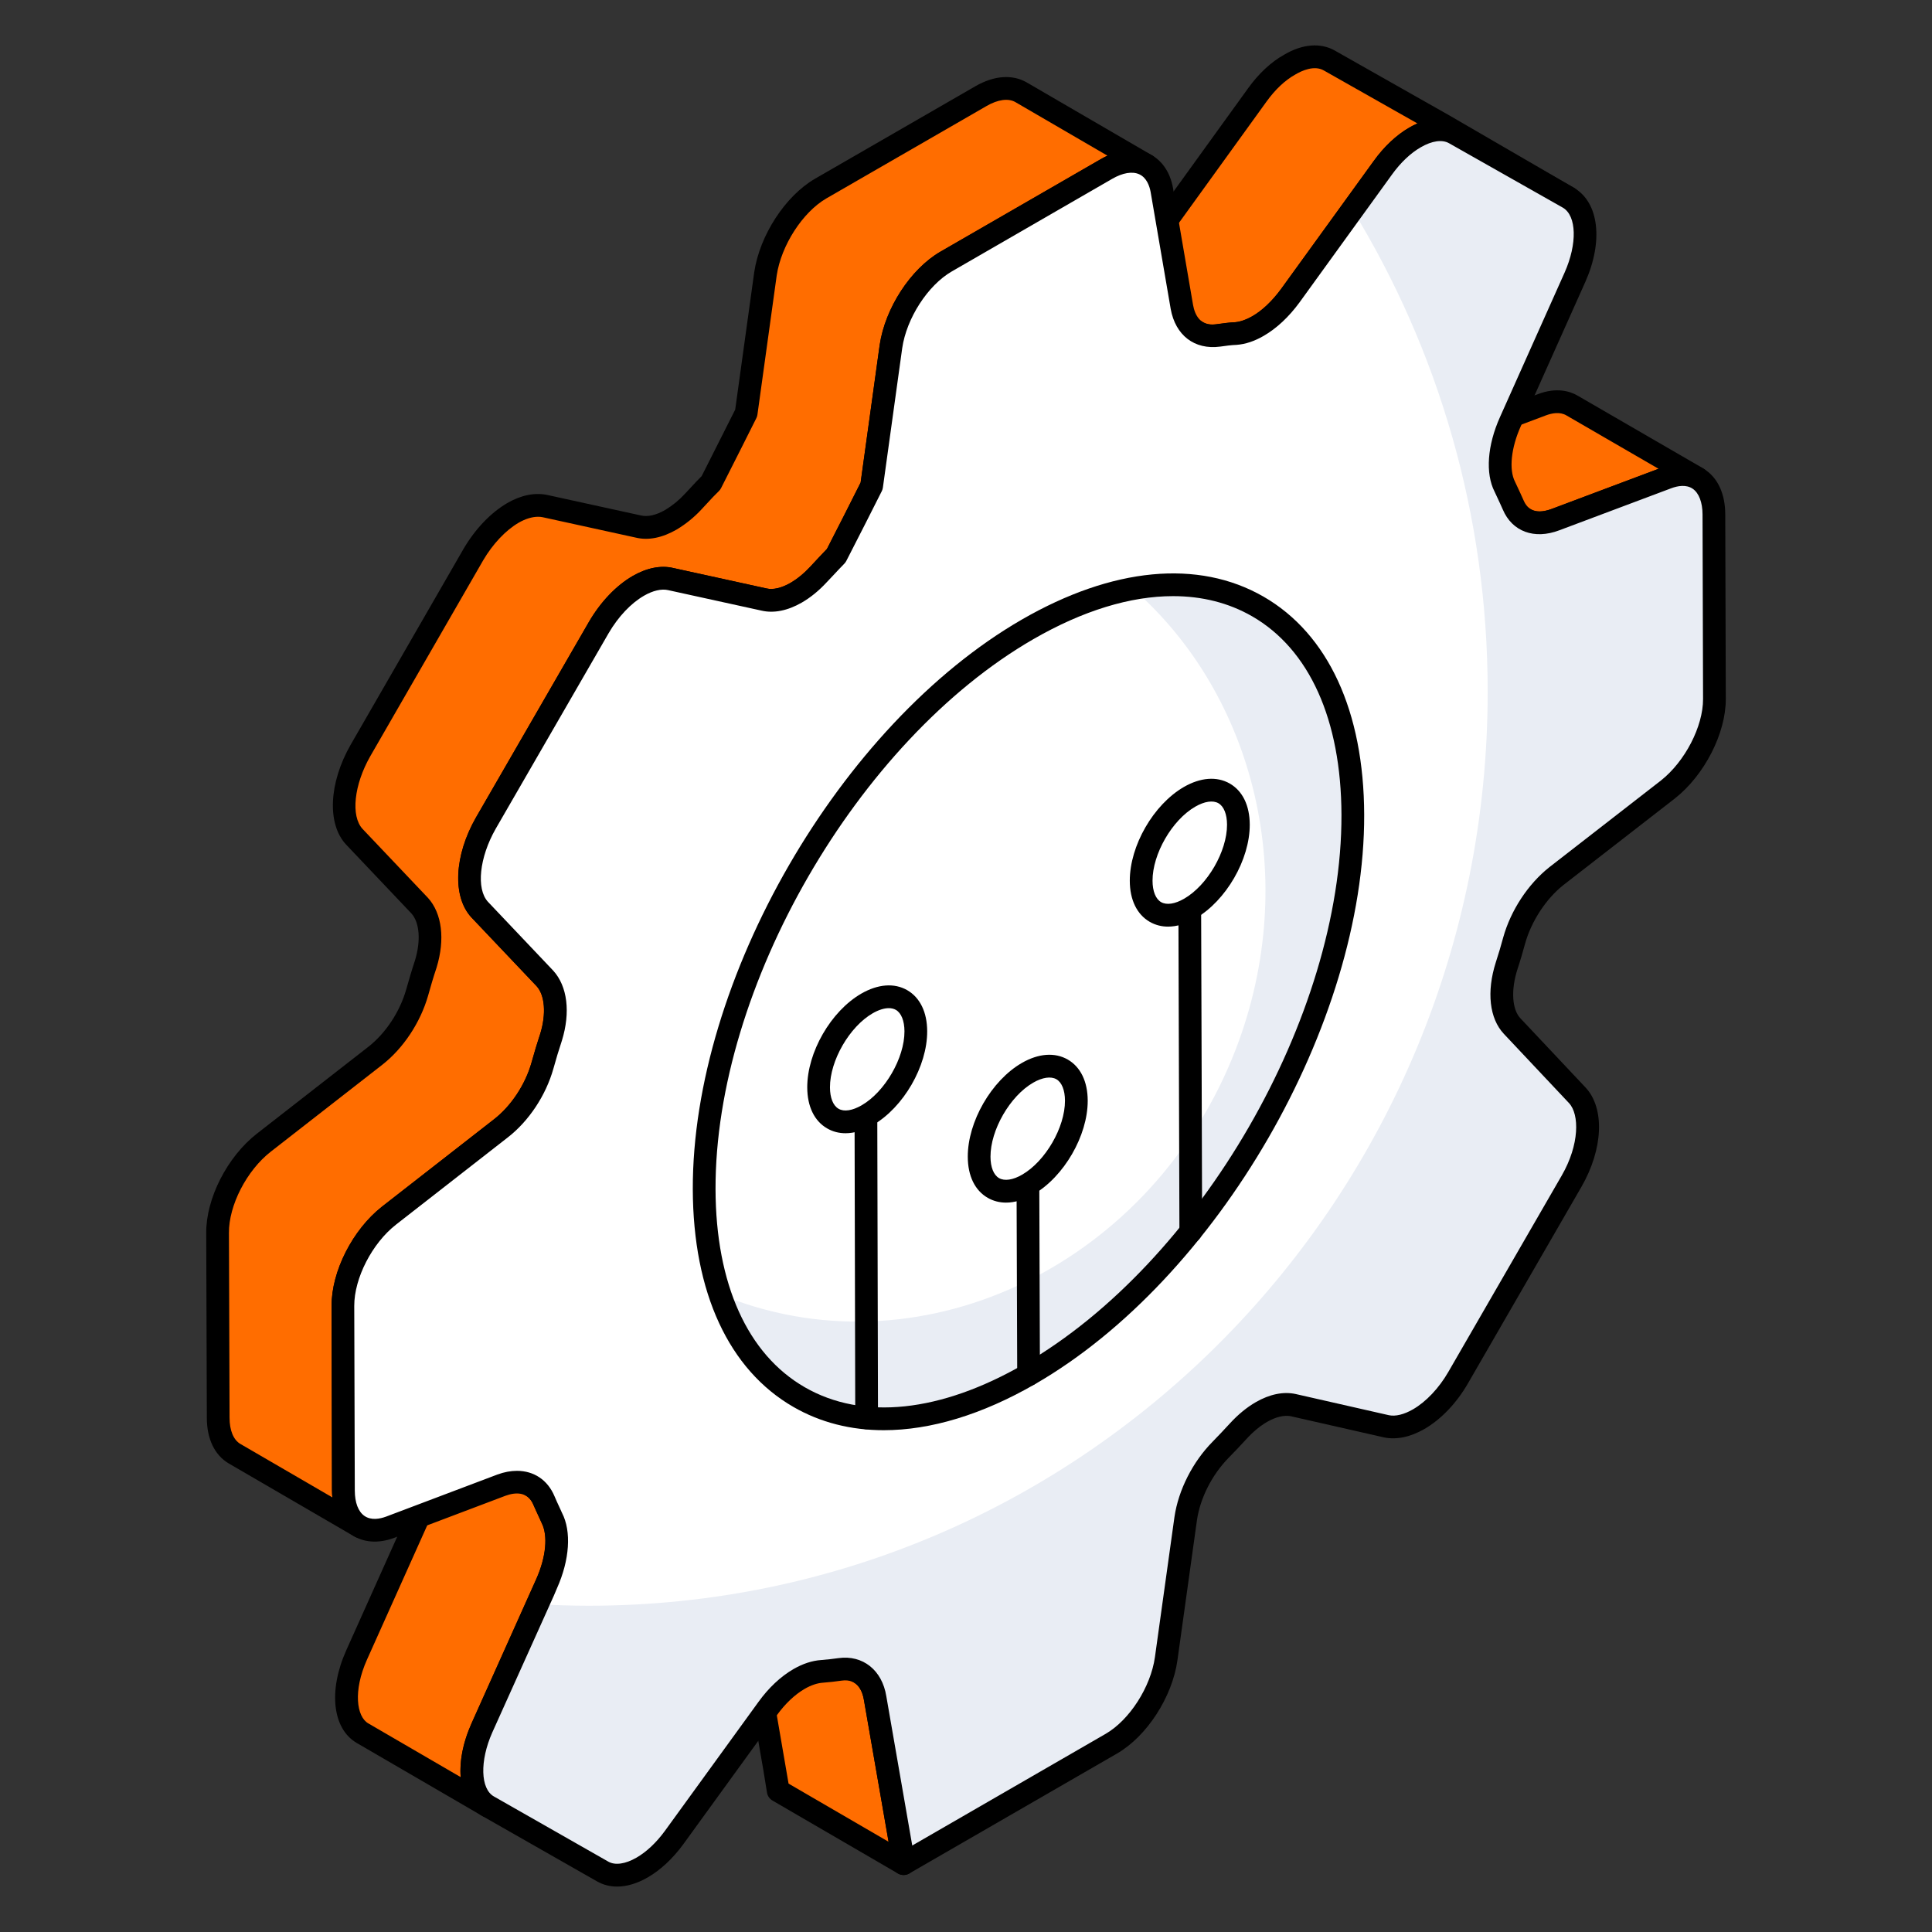 <svg width="100" height="100" viewBox="0 0 100 100" fill="none" xmlns="http://www.w3.org/2000/svg">
<rect x="0" y="0" width="100" height="100" fill="#333333" stroke="none"/>
<path d="M46.772 96.462L40.281 92.687L40.096 91.552L38.808 84.109C38.701 83.495 38.424 83.05 38.01 82.805L44.501 86.58C44.915 86.825 45.192 87.27 45.299 87.884L46.588 95.326L46.772 96.462Z" fill="#FF6D00"/>
<path d="M46.771 97.051C46.669 97.051 46.567 97.024 46.475 96.971L39.984 93.197C39.832 93.108 39.727 92.957 39.699 92.781L39.515 91.646L38.227 84.211C38.151 83.773 37.977 83.47 37.709 83.312C37.43 83.147 37.337 82.786 37.501 82.507C37.666 82.228 38.023 82.134 38.304 82.296L44.795 86.072C45.368 86.411 45.74 87.003 45.877 87.784L47.352 96.368C47.388 96.593 47.291 96.819 47.104 96.948C47.004 97.015 46.888 97.051 46.771 97.051ZM40.816 92.319L45.99 95.328L44.718 87.985C44.642 87.547 44.467 87.245 44.2 87.086L39.44 84.319L40.816 92.319Z" fill="black"/>
<path d="M87.866 24.755C87.451 24.525 86.914 24.494 86.301 24.724L80.5 26.904C79.902 27.118 79.365 27.118 78.934 26.873L72.443 23.098C72.873 23.343 73.41 23.359 74.009 23.128L79.81 20.95C80.423 20.719 80.96 20.75 81.375 20.996L87.866 24.755Z" fill="#FF6D00"/>
<path d="M79.678 27.648C79.3 27.648 78.951 27.559 78.643 27.384L72.148 23.606C71.868 23.444 71.772 23.084 71.934 22.803C72.096 22.524 72.454 22.427 72.735 22.586C73.015 22.747 73.372 22.741 73.799 22.58L79.603 20.399C80.575 20.034 81.267 20.247 81.675 20.489L88.162 24.246C88.441 24.407 88.537 24.763 88.378 25.045C88.22 25.326 87.865 25.427 87.581 25.269C87.302 25.115 86.931 25.117 86.507 25.276L80.707 27.453C80.347 27.584 80.001 27.648 79.678 27.648ZM74.458 23.589L79.23 26.365C79.493 26.517 79.855 26.51 80.3 26.35L85.849 24.266L81.08 21.503C80.735 21.298 80.312 21.39 80.016 21.5L74.458 23.589Z" fill="black"/>
<path d="M81.192 10.238L75.284 6.908C74.731 6.586 73.995 6.678 73.243 7.108C72.66 7.445 72.077 7.982 71.57 8.688L66.782 15.302C66.276 15.993 65.693 16.545 65.11 16.883C64.726 17.097 64.327 17.235 63.959 17.266C63.652 17.282 63.345 17.328 63.007 17.374C62.608 17.42 62.271 17.358 61.979 17.189L55.488 13.415C55.78 13.583 56.133 13.645 56.516 13.599C56.853 13.553 57.161 13.507 57.483 13.491C57.852 13.461 58.235 13.322 58.634 13.108C59.217 12.77 59.8 12.233 60.291 11.542L65.079 4.913C65.586 4.207 66.169 3.67 66.751 3.348C67.504 2.903 68.24 2.811 68.808 3.133L74.716 6.478L81.192 10.238Z" fill="#FF6D00"/>
<path d="M62.764 17.976C62.363 17.976 62.002 17.882 61.683 17.697L55.193 13.923C54.913 13.761 54.817 13.4 54.98 13.12C55.142 12.839 55.501 12.742 55.782 12.905C55.96 13.007 56.19 13.048 56.447 13.014C56.861 12.958 57.152 12.918 57.455 12.903C57.702 12.883 58.002 12.78 58.354 12.59C58.865 12.294 59.388 11.797 59.812 11.201L64.602 4.568C65.151 3.805 65.795 3.205 66.466 2.833C67.41 2.275 68.351 2.194 69.099 2.622L75.006 5.967L81.487 9.729C81.767 9.892 81.863 10.249 81.702 10.529C81.543 10.811 81.185 10.911 80.903 10.751L74.995 7.42C74.641 7.212 74.111 7.288 73.534 7.618C73.006 7.924 72.492 8.413 72.049 9.032L67.259 15.646C66.698 16.412 66.058 17.014 65.404 17.391C64.93 17.657 64.45 17.815 64.009 17.852C63.743 17.865 63.499 17.9 63.238 17.936L63.086 17.957C62.977 17.97 62.869 17.976 62.764 17.976ZM57.751 14.049L62.275 16.68C62.457 16.785 62.67 16.821 62.94 16.789L63.076 16.771C63.375 16.729 63.654 16.692 63.931 16.679C64.185 16.656 64.501 16.55 64.823 16.369C65.322 16.08 65.852 15.576 66.308 14.954L71.094 8.344C71.631 7.593 72.273 6.988 72.948 6.599C73.088 6.518 73.227 6.448 73.365 6.389L68.518 3.645C68.025 3.366 67.387 3.655 67.051 3.854C66.516 4.15 66.005 4.633 65.556 5.256L60.769 11.886C60.244 12.625 59.607 13.223 58.928 13.617C58.502 13.847 58.117 13.988 57.751 14.049Z" fill="black"/>
<path d="M28.295 81.976L28.127 82.359L24.951 89.433C24.153 91.198 24.276 92.917 25.257 93.485L18.766 89.71C17.784 89.142 17.662 87.439 18.46 85.659L21.636 78.584L21.804 78.201C22.387 76.896 22.495 75.607 22.065 74.779C21.942 74.487 21.804 74.211 21.666 73.904C21.529 73.551 21.298 73.305 21.037 73.137L27.528 76.912C27.79 77.065 28.02 77.326 28.158 77.679C28.295 77.986 28.434 78.262 28.557 78.554C28.986 79.382 28.879 80.671 28.295 81.976Z" fill="#FF6D00"/>
<path d="M25.256 94.074C25.157 94.074 25.055 94.048 24.963 93.995C24.962 93.993 24.962 93.993 24.961 93.993L18.471 90.219C17.209 89.491 16.983 87.516 17.923 85.418L21.266 77.965C21.777 76.822 21.883 75.706 21.543 75.051C21.452 74.838 21.375 74.676 21.297 74.508L21.13 74.146C21.038 73.913 20.908 73.754 20.719 73.632C20.45 73.46 20.369 73.103 20.536 72.831C20.703 72.558 21.056 72.467 21.334 72.629L27.824 76.404C28.216 76.633 28.529 77.011 28.706 77.466L28.849 77.775C28.936 77.96 29.021 78.14 29.099 78.327C29.588 79.264 29.496 80.734 28.834 82.216L25.488 89.676C24.756 91.292 24.944 92.62 25.549 92.974L25.553 92.976C25.834 93.14 25.928 93.499 25.766 93.779C25.657 93.967 25.459 94.074 25.256 94.074ZM22.717 74.795C23.077 75.733 22.949 77.081 22.342 78.442L18.996 85.901C18.269 87.523 18.458 88.853 19.061 89.201L23.846 91.984C23.779 91.161 23.964 90.19 24.416 89.192L27.757 81.74C27.758 81.739 27.759 81.739 27.759 81.737C28.269 80.597 28.375 79.481 28.035 78.825C27.943 78.611 27.864 78.444 27.785 78.273L27.622 77.922C27.528 77.683 27.393 77.515 27.23 77.419L22.717 74.795Z" fill="black"/>
<path d="M59.339 8.55C58.802 8.244 58.065 8.29 57.268 8.75L48.966 13.538C47.569 14.351 46.373 16.208 46.111 17.942L45.114 25.154C44.469 26.443 43.948 27.471 43.288 28.76C42.965 29.082 42.674 29.405 42.368 29.742C41.999 30.141 41.6 30.448 41.217 30.678C40.618 31.016 40.05 31.154 39.544 31.031L34.71 29.973C34.203 29.85 33.62 29.988 33.038 30.325C32.3 30.755 31.564 31.507 30.997 32.474L25.15 42.602C24.152 44.336 24.014 46.208 24.828 47.083L28.203 50.643C28.787 51.272 28.909 52.423 28.525 53.681C28.357 54.187 28.219 54.663 28.08 55.154C27.712 56.443 26.899 57.655 25.917 58.407L20.132 62.919C18.751 64.008 17.738 65.988 17.754 67.599L17.769 77.144C17.784 78.049 18.091 78.709 18.628 79.016L12.137 75.241C11.616 74.934 11.293 74.29 11.293 73.384L11.262 63.824C11.247 62.213 12.26 60.233 13.656 59.144L19.426 54.648C20.408 53.88 21.221 52.668 21.59 51.379C21.728 50.888 21.866 50.412 22.035 49.906C22.419 48.648 22.296 47.512 21.728 46.883L18.337 43.308C17.523 42.433 17.677 40.561 18.659 38.842L24.506 28.699C25.073 27.732 25.81 26.98 26.546 26.55C27.129 26.213 27.712 26.09 28.219 26.198L33.053 27.256C33.559 27.379 34.142 27.241 34.725 26.903C35.109 26.673 35.508 26.366 35.876 25.967C36.183 25.645 36.474 25.308 36.797 25.001C37.457 23.696 37.978 22.668 38.623 21.379L39.621 14.167C39.882 12.433 41.078 10.576 42.475 9.763L50.776 4.975C51.575 4.515 52.311 4.469 52.848 4.775L59.339 8.55Z" fill="#FF6D00"/>
<path d="M18.628 79.604C18.53 79.604 18.43 79.578 18.338 79.526C18.328 79.521 18.319 79.515 18.309 79.509L11.842 75.749C11.108 75.317 10.706 74.477 10.706 73.384L10.674 63.825C10.658 62.043 11.759 59.877 13.294 58.68L19.064 54.183C19.961 53.482 20.694 52.374 21.025 51.216C21.165 50.719 21.306 50.235 21.478 49.718C21.79 48.693 21.721 47.751 21.292 47.277L17.911 43.712C16.92 42.647 17.02 40.526 18.149 38.55L23.996 28.403C24.599 27.378 25.398 26.541 26.249 26.043C26.965 25.626 27.688 25.481 28.341 25.622L33.179 26.681C33.527 26.763 33.969 26.663 34.431 26.394C34.801 26.172 35.145 25.892 35.444 25.567L35.757 25.233C35.94 25.033 36.123 24.835 36.317 24.645L36.549 24.187C37.071 23.157 37.522 22.265 38.054 21.201L39.039 14.085C39.325 12.175 40.647 10.146 42.18 9.254L50.483 4.465C51.449 3.908 52.393 3.837 53.14 4.264L59.635 8.042C59.915 8.204 60.011 8.563 59.848 8.845C59.687 9.125 59.328 9.223 59.047 9.06C58.682 8.854 58.141 8.925 57.562 9.258L49.26 14.046C48.032 14.762 46.928 16.475 46.693 18.029L45.697 25.234C45.688 25.297 45.669 25.359 45.641 25.416C44.994 26.707 44.473 27.736 43.812 29.028C43.784 29.083 43.747 29.133 43.704 29.176C43.407 29.472 43.138 29.769 42.858 30.078C42.427 30.545 41.997 30.895 41.521 31.182C40.747 31.619 40.038 31.754 39.405 31.602L34.585 30.546C34.236 30.466 33.796 30.566 33.332 30.833C32.657 31.227 32.008 31.916 31.504 32.772L25.659 42.895C24.805 44.38 24.633 46.009 25.259 46.681L28.631 50.237C29.367 51.031 29.537 52.381 29.089 53.852C28.918 54.364 28.783 54.831 28.646 55.313C28.248 56.712 27.362 58.042 26.275 58.874L20.494 63.382C19.255 64.36 18.328 66.171 18.342 67.592L18.357 77.142C18.369 77.809 18.563 78.291 18.906 78.495L18.924 78.507C19.205 78.669 19.3 79.028 19.139 79.308C19.03 79.498 18.832 79.604 18.628 79.604ZM27.851 26.748C27.545 26.748 27.194 26.854 26.84 27.059C26.173 27.45 25.506 28.156 25.013 28.995L19.169 39.136C18.321 40.619 18.148 42.24 18.768 42.907L22.155 46.477C22.88 47.28 23.042 48.621 22.599 50.076C22.427 50.589 22.292 51.055 22.157 51.538C21.759 52.928 20.874 54.262 19.788 55.111L14.018 59.608C12.769 60.581 11.837 62.392 11.85 63.818L11.882 73.383C11.882 74.035 12.084 74.527 12.436 74.734L17.201 77.504C17.19 77.391 17.183 77.273 17.181 77.154L17.166 67.6C17.149 65.825 18.242 63.66 19.767 62.455L25.556 57.943C26.453 57.257 27.184 56.155 27.515 54.993C27.655 54.495 27.796 54.011 27.968 53.495C28.278 52.474 28.203 51.506 27.773 51.042L24.401 47.487C23.403 46.414 23.503 44.285 24.64 42.308L30.488 32.179C31.093 31.148 31.893 30.311 32.742 29.817C33.48 29.39 34.209 29.246 34.848 29.4L39.67 30.456C40.02 30.543 40.439 30.443 40.929 30.166C41.294 29.944 41.638 29.666 41.935 29.343C42.256 28.991 42.522 28.698 42.806 28.409C43.431 27.189 43.935 26.198 44.545 24.977L45.529 17.861C45.817 15.951 47.137 13.922 48.669 13.028L56.975 8.239C57.091 8.171 57.208 8.112 57.324 8.059L52.553 5.283C52.193 5.077 51.651 5.148 51.07 5.484L42.769 10.272C41.541 10.988 40.437 12.7 40.203 14.253L39.205 21.458C39.197 21.521 39.178 21.583 39.149 21.641C38.597 22.747 38.135 23.66 37.599 24.718L37.322 25.265C37.292 25.326 37.252 25.379 37.203 25.425C37 25.619 36.811 25.824 36.622 26.029L36.302 26.373C35.933 26.772 35.502 27.122 35.028 27.407C34.283 27.838 33.556 27.984 32.915 27.828L28.093 26.772C28.017 26.756 27.936 26.748 27.851 26.748Z" fill="black"/>
<path d="M86.302 24.721C87.694 24.2 88.707 25.013 88.711 26.623L88.738 36.181C88.743 37.791 87.718 39.77 86.328 40.865L80.56 45.346C79.572 46.13 78.731 47.394 78.371 48.684C78.255 49.112 78.129 49.546 77.983 49.991C77.565 51.304 77.675 52.48 78.266 53.109L81.642 56.696C82.45 57.561 82.327 59.436 81.341 61.144L75.472 71.31C74.917 72.272 74.177 73.025 73.43 73.457C72.85 73.791 72.266 73.932 71.76 73.825L66.938 72.73C66.445 72.621 65.87 72.753 65.29 73.088C64.889 73.319 64.486 73.648 64.106 74.061C63.793 74.399 63.5 74.715 63.186 75.031C62.227 76.002 61.554 77.349 61.371 78.605L60.361 85.853C60.121 87.57 58.919 89.448 57.518 90.257L46.77 96.462L46.59 95.325L45.293 87.888C45.124 86.835 44.425 86.28 43.484 86.406C43.17 86.453 42.856 86.487 42.541 86.511C42.161 86.537 41.759 86.674 41.361 86.903C40.785 87.236 40.216 87.764 39.731 88.438L34.892 95.111C34.388 95.801 33.808 96.332 33.233 96.665C32.491 97.093 31.756 97.19 31.197 96.872L25.29 93.505C24.278 92.951 24.145 91.223 24.944 89.431L28.124 82.363L28.29 81.974C28.875 80.666 28.979 79.377 28.555 78.551C28.426 78.264 28.288 77.983 28.159 77.674C27.794 76.803 26.959 76.506 25.959 76.869L20.185 79.053C18.793 79.563 17.78 78.761 17.775 77.151L17.748 67.593C17.744 65.984 18.749 64.005 20.139 62.92L25.916 58.412C26.896 57.655 27.717 56.437 28.076 55.158C28.212 54.662 28.358 54.183 28.523 53.682C28.912 52.42 28.781 51.278 28.21 50.649L24.824 47.078C24.017 46.202 24.16 44.338 25.145 42.608L30.995 32.476C31.561 31.509 32.297 30.753 33.04 30.324C33.618 29.991 34.2 29.855 34.708 29.972L39.549 31.033C40.043 31.147 40.625 31.015 41.21 30.677C41.601 30.451 41.993 30.134 42.361 29.736C42.674 29.409 42.968 29.082 43.281 28.766C43.945 27.469 44.472 26.443 45.115 25.158L46.115 17.939C46.366 16.204 47.568 14.349 48.969 13.54L57.267 8.749C58.668 7.94 59.877 8.404 60.136 9.844L61.173 15.887C61.363 16.939 62.061 17.494 63.003 17.368C63.337 17.322 63.65 17.276 63.964 17.264C64.334 17.235 64.725 17.101 65.115 16.876C65.699 16.538 66.281 15.998 66.785 15.308L71.575 8.686C72.08 7.985 72.665 7.447 73.245 7.112C73.991 6.681 74.731 6.584 75.289 6.902L81.197 10.246C82.189 10.835 82.322 12.54 81.522 14.344L78.177 21.823C77.602 23.102 77.478 24.392 77.893 25.201C78.041 25.521 78.189 25.831 78.327 26.145C78.693 27.006 79.537 27.262 80.498 26.899L86.302 24.721Z" fill="white"/>
<path d="M88.71 26.626C88.71 25.015 87.697 24.202 86.301 24.724L80.501 26.902C79.534 27.256 78.69 27.01 78.322 26.151C78.184 25.828 78.046 25.521 77.892 25.199C77.478 24.386 77.601 23.097 78.184 21.823L81.528 14.35C82.326 12.539 82.189 10.836 81.191 10.238L75.283 6.908C74.731 6.585 73.995 6.677 73.242 7.107C72.659 7.445 72.076 7.982 71.57 8.688L70.004 10.851C74.439 18.094 77.002 26.642 77.002 35.803C77.002 61.936 56.179 83.112 30.475 83.112C29.585 83.112 28.695 83.082 27.82 83.036L24.951 89.435C24.153 91.215 24.276 92.949 25.288 93.501L31.196 96.877C31.764 97.184 32.485 97.092 33.237 96.662C33.805 96.325 34.388 95.803 34.895 95.112L39.728 88.437C40.219 87.762 40.787 87.24 41.355 86.903C41.754 86.673 42.168 86.534 42.537 86.504C42.859 86.488 43.165 86.458 43.487 86.412C44.424 86.274 45.13 86.841 45.298 87.885L46.588 95.327L46.772 96.463L57.513 90.263C58.925 89.45 60.122 87.563 60.367 85.844L61.365 78.601C61.55 77.343 62.224 76.008 63.191 75.025C63.498 74.719 63.79 74.396 64.112 74.059C64.48 73.644 64.894 73.322 65.293 73.092C65.877 72.754 66.444 72.616 66.936 72.724L71.754 73.829C72.26 73.936 72.844 73.782 73.427 73.46C74.178 73.031 74.915 72.263 75.468 71.312L81.345 61.138C82.326 59.435 82.449 57.562 81.636 56.688L78.26 53.112C77.677 52.483 77.569 51.302 77.984 49.997C78.122 49.552 78.26 49.107 78.368 48.678C78.736 47.389 79.565 46.13 80.562 45.348L86.332 40.867C87.713 39.762 88.741 37.782 88.741 36.186L88.71 26.626Z" fill="#E9EDF4"/>
<path d="M31.941 97.649C31.569 97.649 31.22 97.56 30.906 97.382L24.998 94.016C23.705 93.306 23.458 91.32 24.408 89.19L27.749 81.743C28.263 80.594 28.37 79.478 28.032 78.819L27.884 78.5C27.795 78.306 27.704 78.109 27.617 77.901C27.312 77.176 26.658 77.24 26.161 77.421L20.394 79.603C19.568 79.907 18.787 79.844 18.191 79.429C17.547 78.981 17.19 78.172 17.188 77.153L17.16 67.594C17.155 65.803 18.256 63.642 19.777 62.456L25.555 57.948C26.443 57.261 27.192 56.132 27.51 54.998C27.648 54.497 27.796 54.01 27.965 53.497C28.277 52.483 28.205 51.515 27.775 51.043L24.398 47.483C23.411 46.411 23.511 44.289 24.634 42.315L30.487 32.181C31.091 31.147 31.893 30.308 32.746 29.814C33.474 29.396 34.197 29.251 34.84 29.398L39.676 30.459C40.012 30.535 40.456 30.433 40.917 30.167C41.258 29.971 41.609 29.683 41.93 29.336L42.3 28.944C42.465 28.766 42.629 28.59 42.798 28.417L42.895 28.23C43.481 27.087 43.968 26.135 44.546 24.981L45.534 17.858C45.809 15.951 47.13 13.922 48.676 13.03L56.973 8.239C57.864 7.724 58.751 7.627 59.467 7.956C60.12 8.259 60.563 8.891 60.716 9.738L61.753 15.787C61.846 16.297 62.124 16.893 62.926 16.784C63.322 16.73 63.633 16.688 63.943 16.676C64.193 16.656 64.505 16.549 64.821 16.365C65.344 16.065 65.859 15.579 66.311 14.96L71.099 8.341C71.639 7.59 72.281 6.988 72.952 6.602C73.913 6.049 74.848 5.974 75.582 6.391L81.487 9.734C82.761 10.489 82.993 12.48 82.061 14.581L78.715 22.062C78.213 23.179 78.096 24.306 78.416 24.933L78.545 25.207C78.655 25.442 78.763 25.674 78.866 25.909C79.177 26.64 79.891 26.499 80.291 26.349L86.095 24.17C86.095 24.169 86.095 24.169 86.096 24.169C86.911 23.863 87.69 23.919 88.287 24.334C88.938 24.783 89.296 25.595 89.299 26.622L89.327 36.179C89.332 37.955 88.224 40.121 86.692 41.327L80.922 45.809C80.021 46.523 79.26 47.687 78.939 48.841C78.821 49.275 78.692 49.719 78.541 50.174C78.2 51.245 78.26 52.242 78.695 52.706L82.071 56.292C83.072 57.364 82.982 59.478 81.851 61.437L75.981 71.604C75.392 72.626 74.591 73.465 73.725 73.966C72.999 74.385 72.279 74.532 71.638 74.4L66.809 73.303C66.478 73.237 66.04 73.334 65.585 73.597C65.233 73.799 64.871 74.097 64.538 74.459C64.22 74.803 63.923 75.124 63.605 75.444C62.74 76.32 62.122 77.533 61.953 78.689L60.944 85.933C60.677 87.841 59.36 89.873 57.812 90.766L47.065 96.971C46.896 97.068 46.692 97.075 46.517 96.993C46.342 96.91 46.219 96.744 46.189 96.553L46.01 95.417L44.714 87.988C44.645 87.56 44.403 86.87 43.562 86.989C43.242 87.036 42.915 87.072 42.588 87.097C42.3 87.117 41.978 87.226 41.655 87.412C41.139 87.711 40.639 88.184 40.209 88.781L35.369 95.455C34.827 96.197 34.19 96.792 33.527 97.174C32.979 97.49 32.44 97.649 31.941 97.649ZM26.756 76.13C27.629 76.13 28.345 76.596 28.702 77.447C28.783 77.641 28.868 77.825 28.952 78.004L29.091 78.309C29.583 79.265 29.489 80.735 28.827 82.214L28.666 82.594L25.481 89.671C24.825 91.144 24.865 92.601 25.573 92.989L31.489 96.359C31.839 96.558 32.368 96.483 32.94 96.154C33.462 95.854 33.973 95.373 34.417 94.764L39.256 88.093C39.781 87.364 40.407 86.775 41.067 86.393C41.552 86.113 42.035 85.955 42.502 85.923C42.797 85.9 43.098 85.867 43.4 85.824C44.66 85.65 45.658 86.446 45.875 87.794L47.218 95.524L57.224 89.746C58.463 89.031 59.562 87.322 59.779 85.77L60.789 78.523C60.993 77.124 61.733 75.665 62.769 74.617C63.077 74.305 63.366 73.993 63.674 73.66C64.091 73.208 64.536 72.843 64.997 72.577C65.718 72.161 66.433 72.016 67.066 72.155L71.89 73.251C72.229 73.323 72.673 73.215 73.136 72.947C73.816 72.554 74.481 71.849 74.963 71.015L80.833 60.849C81.761 59.24 81.755 57.678 81.213 57.097L77.838 53.511C77.093 52.717 76.937 51.334 77.422 49.812C77.567 49.371 77.691 48.947 77.804 48.529C78.196 47.122 79.089 45.762 80.195 44.885L85.967 40.401C87.214 39.417 88.154 37.603 88.15 36.182L88.123 26.624C88.121 26.004 87.937 25.521 87.618 25.3C87.275 25.063 86.825 25.152 86.509 25.27L80.706 27.449C79.415 27.938 78.269 27.515 77.786 26.375C77.69 26.155 77.585 25.932 77.479 25.705L77.359 25.448C76.878 24.508 76.98 23.054 77.642 21.581L80.986 14.103C81.646 12.615 81.608 11.173 80.897 10.751L75.001 7.413C74.647 7.212 74.116 7.287 73.54 7.622C73.011 7.926 72.498 8.413 72.053 9.029L67.263 15.652C66.712 16.405 66.072 17.002 65.408 17.384C64.936 17.659 64.465 17.815 64.01 17.85C63.714 17.861 63.443 17.9 63.157 17.94C61.819 18.118 60.841 17.35 60.595 15.991L59.557 9.942C59.499 9.624 59.35 9.198 58.972 9.023C58.613 8.857 58.111 8.941 57.562 9.259L49.264 14.05C48.025 14.765 46.922 16.472 46.698 18.023L45.698 25.238C45.689 25.303 45.67 25.365 45.641 25.422C45.042 26.617 44.543 27.591 43.942 28.766L43.804 29.034C43.777 29.087 43.741 29.136 43.699 29.179C43.515 29.366 43.338 29.555 43.16 29.747L42.787 30.141C42.387 30.574 41.953 30.928 41.505 31.187C40.776 31.608 40.051 31.754 39.418 31.606L34.582 30.545C34.238 30.466 33.794 30.568 33.334 30.834C32.655 31.226 32.005 31.915 31.503 32.772L25.655 42.901C24.811 44.383 24.64 46.008 25.257 46.678L28.638 50.243C29.371 51.05 29.535 52.397 29.086 53.855C28.921 54.357 28.777 54.827 28.644 55.312C28.253 56.703 27.368 58.034 26.277 58.877L20.501 63.383C19.263 64.348 18.333 66.158 18.336 67.591L18.364 77.15C18.366 77.775 18.543 78.241 18.864 78.464C19.211 78.705 19.664 78.618 19.983 78.5L25.752 76.319C26.101 76.192 26.438 76.13 26.756 76.13Z" fill="black"/>
<path d="M53.294 71.122C62.557 65.774 70.052 52.816 70.022 42.172C69.991 31.505 62.448 27.229 53.185 32.577C43.912 37.931 36.417 50.889 36.447 61.556C36.477 72.2 44.021 76.476 53.294 71.122Z" fill="white"/>
<path d="M70.017 42.172C70.054 52.814 62.553 65.773 53.294 71.118C45.818 75.442 39.45 73.499 37.27 66.994C37.407 67.056 37.557 67.119 37.694 67.168C47.949 71.106 59.724 65.337 63.973 54.284C67.35 45.474 64.933 35.979 58.64 30.471C65.244 29.263 69.992 33.699 70.017 42.172Z" fill="#E9EDF4"/>
<path d="M45.746 74.027C44.043 74.027 42.465 73.629 41.07 72.825C37.725 70.9 35.874 66.899 35.859 61.558C35.829 50.737 43.469 37.508 52.891 32.068C57.581 29.362 62.021 28.941 65.393 30.878C68.742 32.806 70.595 36.817 70.61 42.171C70.641 52.979 63.005 66.196 53.589 71.633C50.833 73.224 48.163 74.027 45.746 74.027ZM60.717 30.856C58.511 30.856 56.046 31.605 53.48 33.087C44.383 38.339 37.006 51.109 37.036 61.556C37.05 66.458 38.691 70.099 41.657 71.805C44.653 73.531 48.682 73.106 53 70.613C62.092 65.366 69.463 52.607 69.434 42.174C69.419 37.256 67.776 33.607 64.807 31.898C63.595 31.202 62.216 30.856 60.717 30.856Z" fill="black"/>
<path d="M44.856 73.977C44.532 73.977 44.269 73.714 44.268 73.39L44.225 54.73C44.223 54.406 44.485 54.14 44.81 54.139H44.813C45.137 54.139 45.399 54.401 45.401 54.725L45.445 73.387C45.445 73.712 45.181 73.976 44.856 73.977Z" fill="black"/>
<path d="M53.239 71.741C52.916 71.741 52.652 71.478 52.651 71.154L52.607 58.42C52.606 58.095 52.867 57.831 53.193 57.828H53.196C53.519 57.828 53.782 58.09 53.784 58.414L53.827 71.151C53.829 71.476 53.565 71.74 53.239 71.741C53.24 71.741 53.239 71.741 53.239 71.741Z" fill="black"/>
<path d="M61.635 64.33C61.311 64.33 61.048 64.067 61.047 63.742L60.988 45.034C60.988 44.71 61.252 44.445 61.576 44.445C61.901 44.445 62.164 44.71 62.164 45.034L62.223 63.74C62.225 64.064 61.962 64.328 61.637 64.33H61.635Z" fill="black"/>
<path d="M44.874 51.939C46.266 51.136 47.398 51.781 47.403 53.38C47.407 54.969 46.282 56.918 44.891 57.721C43.499 58.524 42.376 57.874 42.371 56.285C42.367 54.686 43.483 52.742 44.874 51.939Z" fill="white"/>
<path d="M43.763 58.656C43.423 58.656 43.102 58.574 42.815 58.407C42.152 58.027 41.786 57.273 41.783 56.286C41.778 54.471 43.006 52.338 44.581 51.429C45.445 50.932 46.291 50.868 46.957 51.251C47.621 51.635 47.988 52.389 47.991 53.378C47.997 55.188 46.764 57.319 45.185 58.231C44.695 58.514 44.211 58.656 43.763 58.656ZM46.005 52.182C45.762 52.182 45.473 52.272 45.168 52.449C43.967 53.143 42.955 54.898 42.959 56.283C42.961 56.825 43.122 57.227 43.402 57.388C43.685 57.556 44.12 57.486 44.597 57.211C45.804 56.515 46.819 54.761 46.815 53.381C46.813 52.838 46.651 52.433 46.37 52.271C46.267 52.212 46.143 52.182 46.005 52.182Z" fill="black"/>
<path d="M53.183 55.529C54.574 54.726 55.707 55.371 55.712 56.97C55.716 58.559 54.591 60.508 53.199 61.311C51.808 62.114 50.684 61.464 50.68 59.875C50.675 58.276 51.792 56.332 53.183 55.529Z" fill="white"/>
<path d="M52.071 62.247C51.731 62.247 51.412 62.164 51.124 61.999C50.461 61.618 50.095 60.864 50.092 59.876C50.086 58.062 51.315 55.929 52.889 55.019C53.754 54.521 54.597 54.459 55.265 54.841C55.93 55.224 56.297 55.98 56.3 56.969C56.304 58.779 55.072 60.909 53.494 61.821C53.004 62.103 52.52 62.247 52.071 62.247ZM53.477 56.039C52.275 56.732 51.264 58.489 51.268 59.873C51.269 60.414 51.431 60.818 51.711 60.979C51.993 61.141 52.43 61.078 52.905 60.801C54.111 60.106 55.127 58.352 55.123 56.972C55.122 56.428 54.959 56.023 54.678 55.861C54.394 55.7 53.956 55.763 53.477 56.039Z" fill="black"/>
<path d="M61.57 41.244C62.961 40.441 64.094 41.086 64.098 42.685C64.103 44.273 62.977 46.222 61.586 47.026C60.195 47.829 59.071 47.179 59.066 45.59C59.062 43.991 60.178 42.047 61.57 41.244Z" fill="white"/>
<path d="M60.458 47.962C60.119 47.962 59.799 47.879 59.512 47.715C58.848 47.333 58.481 46.579 58.478 45.591C58.474 43.777 59.702 41.644 61.276 40.734C62.142 40.236 62.985 40.174 63.653 40.556C64.317 40.939 64.684 41.693 64.687 42.683C64.692 44.492 63.459 46.625 61.88 47.535C61.39 47.818 60.906 47.962 60.458 47.962ZM61.865 41.754C60.663 42.447 59.651 44.204 59.655 45.588C59.657 46.129 59.818 46.533 60.099 46.694C60.381 46.856 60.815 46.793 61.292 46.516C62.498 45.821 63.514 44.066 63.511 42.686C63.509 42.143 63.347 41.738 63.066 41.575C62.782 41.413 62.344 41.476 61.865 41.754Z" fill="black"/>
</svg>
